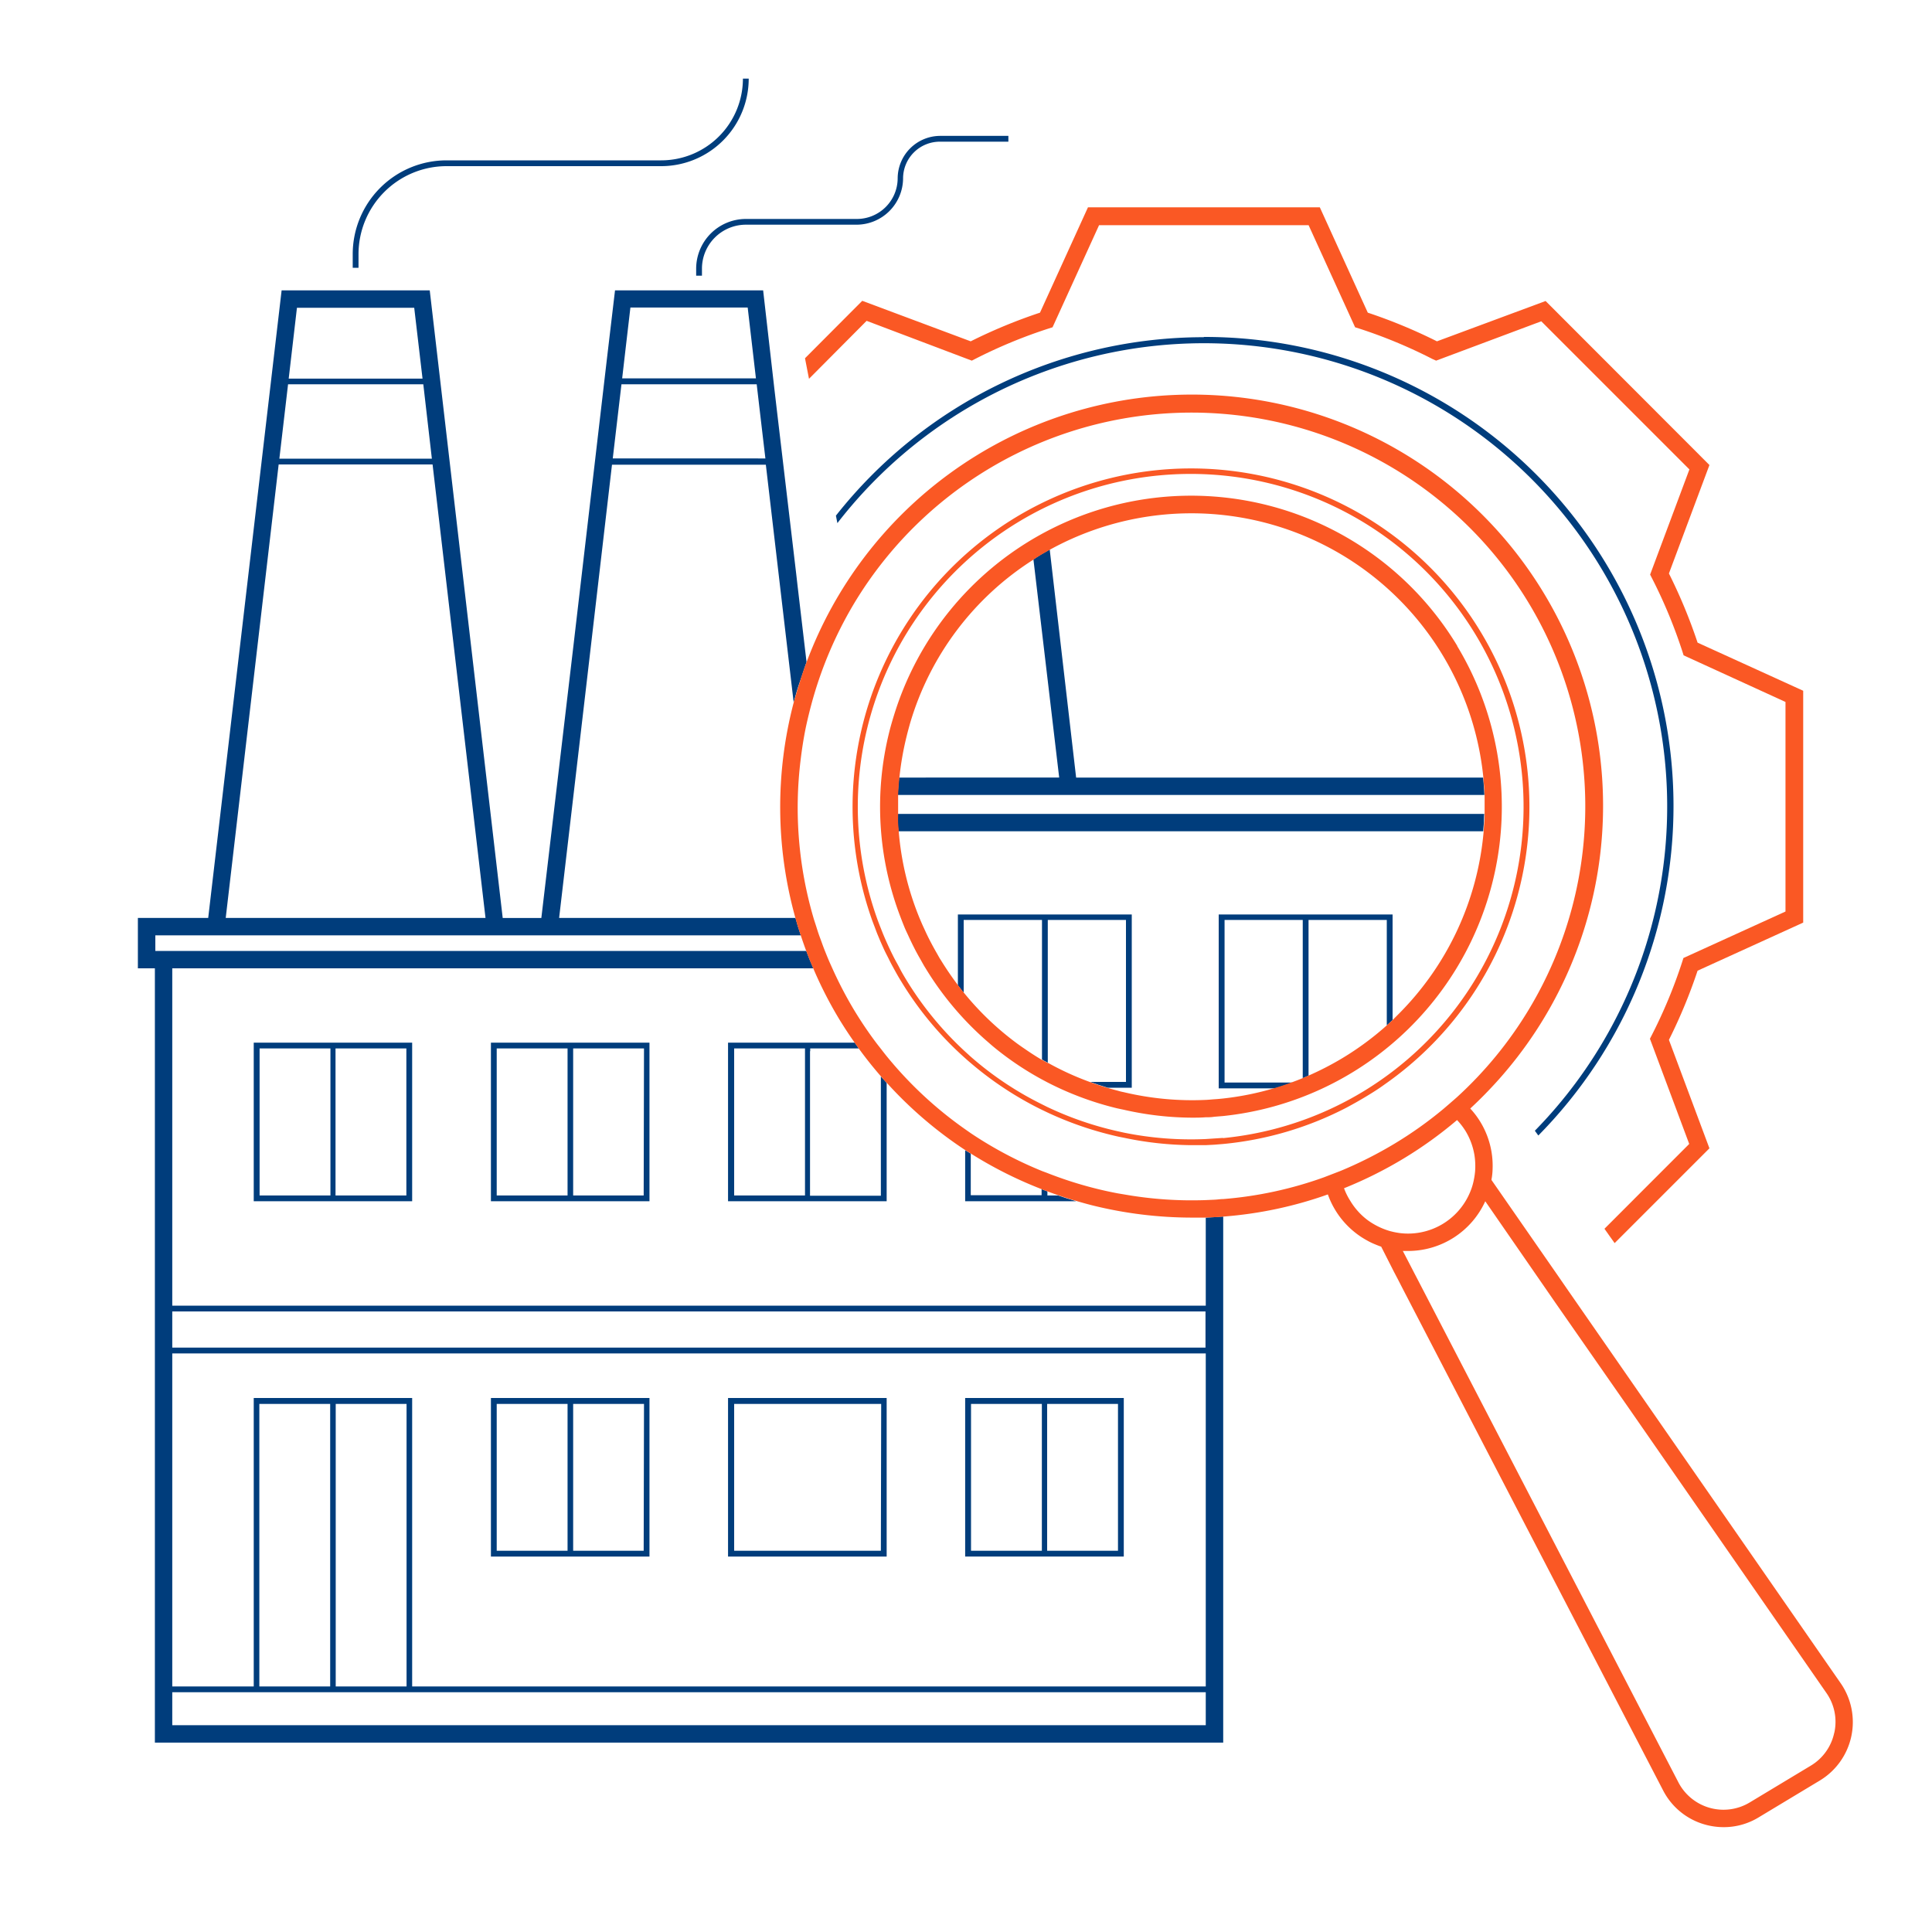 <svg id="icon_OUT" xmlns="http://www.w3.org/2000/svg" viewBox="0 0 300 300"><defs><style>.cls-1{fill:#003d7c;}.cls-2{fill:#fa5824;}</style></defs><title>производственный контроль</title><path class="cls-1" d="M186.93,52.36A72.78,72.78,0,0,0,129.8,80.07l.23,1.16a71.94,71.94,0,1,1,108.3,94.35l.54.74a72.84,72.84,0,0,0-51.94-124Z"/><path class="cls-1" d="M187.23,189.07v13.67H26.75V150.36h99.54q-.3-.68-.57-1.35c-.18-.45-.35-.9-.52-1.35H24.12v-2.42H124.35c-.15-.45-.3-.9-.44-1.35s-.26-.9-.39-1.35H86.82l4.21-36,4-34.38h23.89l2.48,21.21.2,1.7,1.64,14c.29-1.12.61-2.22,1-3.32s.65-2,1-2.94l-1.43-12.16-.17-1.5-3-25.39-.2-1.71-.2-1.71L118.5,45.09h-23L94.29,55.31l-5.23,44.81-5,42.42h-6L66.73,45.09h-23L32.33,142.54H21.41v7.82h2.64V270.59H189.94V188.91c-.45,0-.9.07-1.36.09Zm0,26.5v46.3H64V217.08H39.4v44.79H26.75V210.16H187.23Zm-124.1,46.3h-11V218h11Zm-11.86,0h-11V218h11Zm12.76.9h123.2v5.12H26.75v-5.12H64Zm57-59.13h66.16v5.62H26.75v-5.62ZM64.32,47.79l1.29,11H44.83l1.28-11Zm2.74,23.43H43.38l1.35-11.55h21Zm-23.79.9h23.9l8.22,70.42H35.05ZM97.16,54l.73-6.25H116.1l1.28,11H96.61Zm16.06,17.18H95.15L96.5,59.67h21l.36,3.1.2,1.71.2,1.71.59,5Z"/><path class="cls-1" d="M149.87,178.61v7.92h17.26q-1.44-.42-2.85-.9h-1.64V185c-.31-.11-.61-.22-.9-.34v.93h-11v-6.46Z"/><path class="cls-1" d="M125.81,163.22v-.42h7.54l-.63-.9H113.05v24.63h24.63V168.15c-.31-.33-.6-.69-.9-1v18.52h-11V163.22Zm-.9,22.41H114V162.8h11v22.83Z"/><path class="cls-1" d="M76.23,186.53h24.62V161.9H76.23Zm23.72-.9H89V162.8h11ZM77.13,162.8h11v22.83h-11Z"/><path class="cls-1" d="M64,186.53V161.9H39.4v24.63Zm-.9-.9h-11V162.8h11ZM40.31,162.8h11v22.83h-11Z"/><path class="cls-1" d="M149.87,241.7H174.5V217.08H149.87ZM168.78,218h4.82V240.8h-11V218Zm-18,0h11V240.8h-11Z"/><path class="cls-1" d="M113.05,217.08V241.7h24.63V217.08H113.05Zm23.73,23.72H114V218h22.83Z"/><path class="cls-1" d="M76.23,241.7h24.62V217.08H76.23Zm23.72-.9H89V218h11ZM77.13,218h11V240.8h-11Z"/><path class="cls-1" d="M108.1,41.72v1.09h.9V41.72a6.83,6.83,0,0,1,6.83-6.83H133a7.24,7.24,0,0,0,7.23-7.23A5.71,5.71,0,0,1,146,22h10.58v-.9H146a6.62,6.62,0,0,0-6.61,6.61A6.34,6.34,0,0,1,133,34h-17.2A7.73,7.73,0,0,0,108.1,41.72Z"/><path class="cls-1" d="M55.67,39.46A13.68,13.68,0,0,1,69.33,25.8h33.34a13.6,13.6,0,0,0,13.59-13.59h-.9A12.7,12.7,0,0,1,102.67,24.9H69.33A14.57,14.57,0,0,0,54.77,39.46v2.12h.9Z"/><path class="cls-1" d="M189.24,142v27H198c.91-.27,1.8-.57,2.69-.9H190.15V142.85h12.14v24.56l.9-.39V142.85h12.15v16.37l.9-.83V142h-27Z"/><path class="cls-1" d="M174.84,145.24V168h-5.56c.89.33,1.8.63,2.72.9h3.74V142h-27v11c.3.39.59.77.9,1.15V142.85H161.8v21.67c.27.17.56.32.84.47l.06,0V142.85h12.14v2.39Z"/><path class="cls-1" d="M139.6,120.74c0,.45-.08.9-.11,1.35s-.07.9-.08,1.35h91.08c0-.45-.05-.9-.08-1.35s-.06-.9-.11-1.35H167.1L163,85.33l-1.27.73c-.09.06-.18.1-.26.16-.34.2-.67.42-1,.64l4,33.88H139.6Z"/><path class="cls-1" d="M166.4,126.38h-27c0,.45,0,.9,0,1.35s.06.9.1,1.35h90.82c0-.45.07-.9.1-1.35s0-.9.05-1.35H166.4Z"/><path class="cls-2" d="M125.62,58.82l8.95-9L150.9,56l.53-.27A77.34,77.34,0,0,1,162.87,51l.57-.18,7.22-15.85H203.2l7.22,15.85L211,51a77.34,77.34,0,0,1,11.44,4.75L223,56l16.33-6.11,23,23-6.1,16.33.27.53a77.34,77.34,0,0,1,4.75,11.44l.18.57L277.25,109v32.54l-15.85,7.22-.18.57a77.34,77.34,0,0,1-4.75,11.44l-.27.53,6.1,16.33-13.16,13.17.79,1.12.79,1.11,14.72-14.72-6.29-16.84a81.32,81.32,0,0,0,4.45-10.74L280,143.26v-36L263.6,99.79a81.32,81.32,0,0,0-4.45-10.74l6.29-16.84L240,46.74,223.13,53a81.32,81.32,0,0,0-10.74-4.45l-7.45-16.36h-36l-7.45,16.36A81.32,81.32,0,0,0,150.73,53l-16.84-6.29L125,55.63l.31,1.6Z"/><path class="cls-2" d="M285.82,261.37l-30.95-44.6L243.44,200.3l-.78-1.13-.78-1.13L231.6,183.23c0-.17.05-.34.07-.51a9.87,9.87,0,0,0,.1-1.22,13.09,13.09,0,0,0-3.47-9.37c1.55-1.43,3-2.92,4.4-4.48a63.85,63.85,0,1,0-107.45-64.84q-.56,1.45-1,2.94c-.36,1.1-.68,2.2-1,3.32a63.9,63.9,0,0,0,.26,33.47c.13.45.25.9.39,1.35s.29.9.44,1.35c.27.81.55,1.62.85,2.42.17.45.34.9.52,1.35s.37.9.57,1.35a62.93,62.93,0,0,0,4,7.84q1.16,1.91,2.43,3.7l.63.9c1.09,1.5,2.23,2.93,3.43,4.31.3.35.59.71.9,1a63.29,63.29,0,0,0,12.19,10.46l.9.56a64,64,0,0,0,11,5.53c.29.12.59.23.9.34.54.21,1.09.4,1.64.59q1.41.48,2.85.9c.82.24,1.64.47,2.47.68a64.35,64.35,0,0,0,15.47,1.9c.72,0,1.44,0,2.16,0l1.35-.07c.46,0,.91-.05,1.36-.09a62.5,62.5,0,0,0,16.23-3.44,12.9,12.9,0,0,0,1.14,2.41,13.13,13.13,0,0,0,4.95,4.74,10.2,10.2,0,0,0,1.1.54c.36.15.72.3,1.09.42l2,3.94.63,1.2.62,1.21,18.74,36.12L258.24,278a10.5,10.5,0,0,0,6.52,5.32,10.73,10.73,0,0,0,2.9.4,10.39,10.39,0,0,0,5.44-1.53l9.48-5.71a10.6,10.6,0,0,0,3.24-15.11Zm-1,7.69a7.83,7.83,0,0,1-3.64,5.11l-9.48,5.71a7.89,7.89,0,0,1-11.08-3.12L238.45,234l-18.22-35.13-.63-1.21-.62-1.2-1.15-2.21c.27,0,.53,0,.8,0a13.17,13.17,0,0,0,12-7.72L239.94,200l.78,1.13.78,1.13L253,218.77l30.63,44.15A7.82,7.82,0,0,1,284.83,269.06ZM208.7,184.51a64.26,64.26,0,0,0,9.21-4.59,63.53,63.53,0,0,0,8.34-6,11,11,0,0,1,1.34,1.74,10.54,10.54,0,0,1,1.37,3.76,11,11,0,0,1,.09,2.49,12.18,12.18,0,0,1-.33,1.9h0a9.62,9.62,0,0,1-.52,1.48,10.43,10.43,0,0,1-10.85,6.18c-.35-.05-.69-.11-1-.18l-.49-.12a11.21,11.21,0,0,1-3.51-1.72,10.53,10.53,0,0,1-2.69-3A10.06,10.06,0,0,1,208.7,184.51Zm-18.76,1.68c-.45,0-.9.08-1.36.1l-1.35.06a60.67,60.67,0,0,1-12.73-.89l-.9-.15c-1.12-.21-2.23-.45-3.35-.73a60.76,60.76,0,0,1-7.61-2.43c-.3-.12-.61-.22-.9-.34a61.32,61.32,0,0,1-11-5.85l-.9-.63A60.56,60.56,0,0,1,137.68,164c-.31-.38-.61-.77-.9-1.15l-.05-.06c-.23-.3-.47-.59-.7-.9q-1.83-2.44-3.43-5.09a61.85,61.85,0,0,1-3.36-6.45c-.2-.45-.41-.9-.6-1.35s-.37-.9-.55-1.35-.32-.83-.47-1.25-.29-.78-.43-1.17-.3-.9-.44-1.35-.3-.9-.43-1.35a60.85,60.85,0,0,1-2-24.53c.2-1.65.45-3.29.78-4.92.27-1.28.58-2.55.92-3.82a61.87,61.87,0,0,1,6.51-15.4,61.14,61.14,0,1,1,93.76,76.46c-.35.32-.71.62-1.06.93l-1.07.92a61,61,0,0,1-7.62,5.42,63.58,63.58,0,0,1-8.36,4.22l-1.32.51-1.3.5A60.31,60.31,0,0,1,189.94,186.19Z"/><path class="cls-2" d="M212.1,170.28c1-.6,2-1.23,2.9-1.89a52.55,52.55,0,1,0-79.7-25.85c.15.45.33.9.5,1.35s.33.9.52,1.35c.33.81.69,1.62,1.06,2.42.22.45.46.9.68,1.35s.46.9.71,1.35c.37.68.75,1.36,1.15,2a52.1,52.1,0,0,0,10,12q.45.41.9.78a52.48,52.48,0,0,0,11,7.21l.9.43a53.28,53.28,0,0,0,11,3.73l.9.18A52.43,52.43,0,0,0,185,177.82c.73,0,1.46,0,2.19,0l1.35-.07,1.36-.11A52.23,52.23,0,0,0,209.07,172C210.09,171.45,211.1,170.89,212.1,170.28Zm-22.16,6.41-1.36.09-1.35.09a52.21,52.21,0,0,1-12.73-1l-.9-.2a51.9,51.9,0,0,1-11-3.79l-.9-.45a51,51,0,0,1-11-7.38l-.9-.82a51.65,51.65,0,0,1-9.18-11.26c-.31-.52-.6-1-.89-1.57s-.49-.9-.73-1.35-.46-.9-.68-1.35c-.38-.8-.75-1.61-1.09-2.42-.19-.45-.36-.9-.54-1.35s-.35-.9-.51-1.35a51.69,51.69,0,1,1,53.69,34.15Z"/><path class="cls-2" d="M226.3,100.32a48.27,48.27,0,0,0-87.43,10.58c-.28.9-.55,1.81-.78,2.74a47.91,47.91,0,0,0,1.79,28.9c.17.45.35.9.53,1.35s.4.9.61,1.35c.37.81.76,1.62,1.18,2.42q.36.68.75,1.35c.22.39.43.78.66,1.16l.12.19a48.26,48.26,0,0,0,9.79,11.54c.35.31.7.61,1.06.9a47.29,47.29,0,0,0,7.16,4.79l.9.48a48.48,48.48,0,0,0,10.7,4l.26.06.9.19A48.46,48.46,0,0,0,185,173.55c.74,0,1.46,0,2.19-.06.45,0,.9,0,1.35-.08l1.36-.11a48.31,48.31,0,0,0,36.36-73Zm-10.06,58.07-.9.83a45.77,45.77,0,0,1-6.85,5.06,46.67,46.67,0,0,1-5.3,2.74l-.9.39c-.54.22-1.08.43-1.63.63-.89.33-1.78.63-2.69.9a45.2,45.2,0,0,1-8,1.63c-.45.05-.9.09-1.36.12s-.9.08-1.35.1a45.86,45.86,0,0,1-12.73-1.19l-.51-.11-.39-.11c-.54-.14-1.07-.28-1.6-.44-.92-.27-1.83-.57-2.72-.9a45,45,0,0,1-6.58-3l-.06,0c-.28-.15-.57-.3-.84-.47l-.06,0c-.9-.53-1.78-1.1-2.63-1.69-.43-.29-.86-.59-1.28-.9a45.17,45.17,0,0,1-8.18-7.82c-.31-.38-.6-.76-.9-1.15-.63-.83-1.24-1.69-1.82-2.57-.29-.44-.58-.89-.86-1.35l-.15-.23c-.22-.37-.42-.75-.64-1.12-.45-.8-.88-1.6-1.28-2.42-.22-.45-.42-.9-.63-1.35s-.4-.9-.59-1.35a45,45,0,0,1-3.25-13.46c0-.45-.08-.9-.1-1.35s0-.9,0-1.35c0-1,0-2,0-2.94,0-.45.05-.9.08-1.35s.06-.9.11-1.35a46.57,46.57,0,0,1,1.12-6.45c.16-.66.34-1.31.53-2a45.19,45.19,0,0,1,19.17-25.47c.34-.22.67-.44,1-.64.08-.06.17-.1.26-.16l1.27-.73a45.56,45.56,0,0,1,67.34,35.41c0,.45.08.9.11,1.35s.06.9.08,1.35c0,1,0,2,0,2.94,0,.45,0,.9-.05,1.35s-.07.9-.1,1.35A45.71,45.71,0,0,1,217,157.63Z"/></svg>